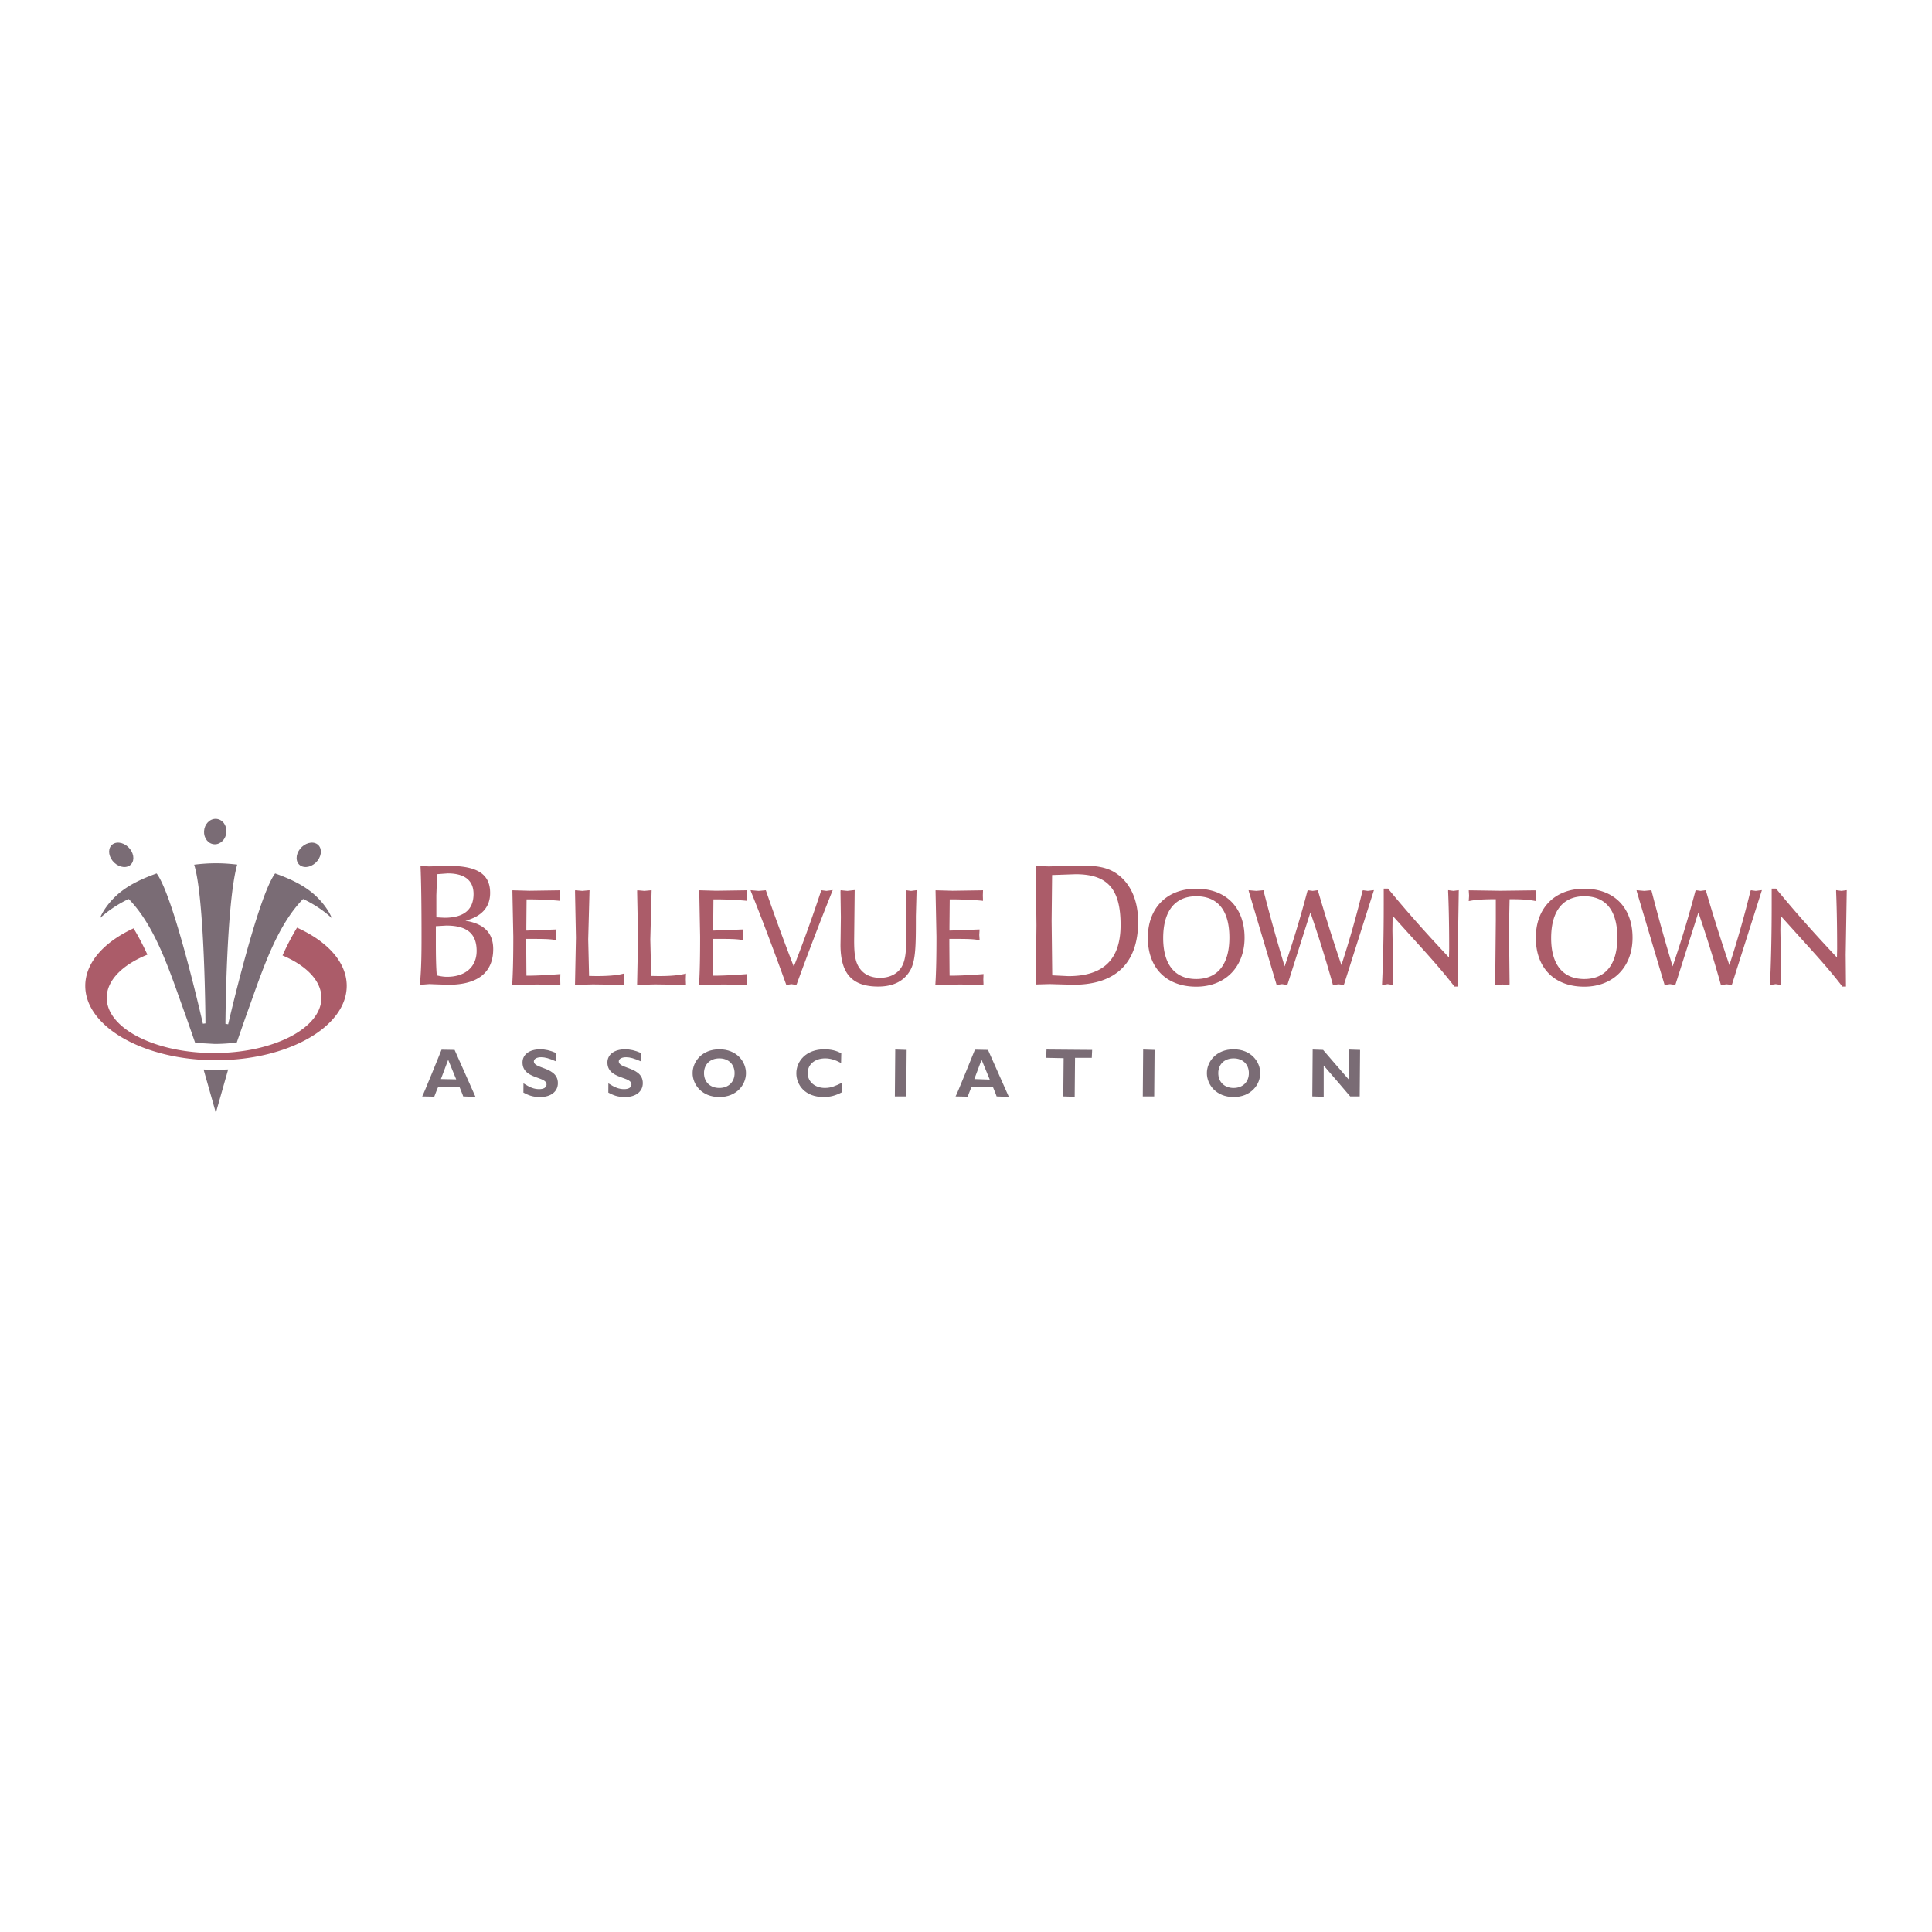 <svg xmlns="http://www.w3.org/2000/svg" width="2500" height="2500" viewBox="0 0 192.756 192.756"><g fill-rule="evenodd" clip-rule="evenodd"><path fill="#fff" d="M0 0h192.756v192.756H0V0z"/><path d="M29.634 92.552c3.148 1.424 4.958 3.53 4.958 5.805 0 4.091-5.85 7.42-13.043 7.42-7.19 0-13.044-3.329-13.044-7.42 0-2.235 1.759-4.316 4.819-5.737.474.782.928 1.645 1.382 2.626-2.577 1.048-4.059 2.608-4.059 4.309 0 3.034 4.805 5.505 10.71 5.505 5.905 0 10.709-2.471 10.709-5.505 0-1.654-1.423-3.183-3.879-4.229a26.37 26.37 0 0 1 1.447-2.774z" fill="#ab5c69"/><path d="M13.109 84.916c.364.64.203 1.327-.357 1.529-.562.207-1.311-.144-1.672-.782-.365-.64-.201-1.326.358-1.532.561-.204 1.311.146 1.671.785zM22.589 83.012c-.041.701-.575 1.251-1.189 1.227-.617-.024-1.083-.611-1.042-1.312.041-.701.574-1.251 1.19-1.228.617.023 1.081.61 1.041 1.313zM29.787 84.916c-.363.64-.202 1.327.361 1.529.561.207 1.308-.144 1.671-.782.364-.64.202-1.326-.359-1.532-.562-.204-1.309.146-1.673.785zM47.442 109.438s-2.068-4.646-2.086-4.691l-1.301-.024s-1.88 4.662-1.935 4.665l1.209.023s.353-.935.387-.959l2.142.024s.354.855.354.908l-.001.003 1.231.051zm-3.451-1.783l.69-1.831.034-.089.8 1.951-1.524-.031zM54.529 108.188c0-.34-.41-.486-.882-.655-.676-.242-1.517-.547-1.517-1.528 0-.802.69-1.317 1.759-1.317.513 0 .988.107 1.583.363l-.021.832c-.66-.29-1.067-.405-1.459-.405-.442 0-.729.165-.729.423 0 .308.401.453.86.623.685.254 1.538.566 1.538 1.536 0 .843-.696 1.391-1.771 1.391-.805 0-1.203-.207-1.669-.444l.006-.925c.649.423 1.07.58 1.573.58.462-.002.729-.174.729-.474zM63.001 108.188c0-.34-.41-.486-.884-.655-.674-.242-1.516-.547-1.516-1.528 0-.802.692-1.317 1.759-1.317.516 0 .989.107 1.581.363 0 0-.017.736-.021.831-.656-.289-1.063-.404-1.455-.404-.442 0-.729.165-.729.423 0 .308.397.453.857.623.686.254 1.541.566 1.541 1.536 0 .843-.696 1.391-1.775 1.391-.803 0-1.203-.207-1.666-.443 0 0 .001-.809.004-.925.648.422 1.068.579 1.575.579.462-.002.729-.174.729-.474zM71.769 104.687c-1.733 0-2.667 1.227-2.667 2.38 0 1.155.934 2.383 2.667 2.383 1.727 0 2.657-1.228 2.657-2.383 0-1.154-.93-2.38-2.657-2.38zm0 3.857c-.917 0-1.531-.594-1.531-1.478 0-.882.614-1.473 1.531-1.473.911 0 1.521.591 1.521 1.473 0 .884-.611 1.478-1.521 1.478zM79.45 107.08c0-1.19.959-2.394 2.796-2.394.655 0 1.238.14 1.688.408 0 0-.018.861-.019.963-.568-.312-1.079-.464-1.586-.464-1.028 0-1.747.602-1.747 1.468 0 .859.722 1.482 1.719 1.482.618 0 1.049-.202 1.67-.499v.945c-.648.332-1.144.459-1.813.459-1.861.001-2.708-1.226-2.708-2.368zM89.319 104.71l1.137.037-.037 4.641H89.28l.039-4.678zM100.656 109.438l-2.084-4.691-1.303-.024s-1.876 4.662-1.935 4.665l1.21.023s.351-.935.389-.959l2.143.024s.354.855.354.908c0 .003 0 .003-.002.003l1.228.051zm-1.963-1.731l-1.484-.052.688-1.831.037-.089.814 1.972h-.055zM106.084 109.388l.035-3.814-1.746-.037.037-.826 4.553.037s-.031.722-.035.789h-1.672l-.035 3.888-1.137-.037zM114.053 104.71l1.139.037-.037 4.641h-1.139l.037-4.678zM123.076 104.687c-1.729 0-2.666 1.227-2.666 2.38 0 1.155.938 2.383 2.666 2.383s2.658-1.228 2.658-2.383c0-1.154-.929-2.38-2.658-2.38zm0 3.857c-.912 0-1.529-.594-1.529-1.478 0-.882.617-1.473 1.529-1.473s1.525.591 1.525 1.473c.001.884-.613 1.478-1.525 1.478zM134.561 107.593v-2.883l1.135.037s-.035 4.566-.037 4.641h-.947c0-.019-2.58-3.007-2.58-3.007l-.066-.075v3.118l-1.137-.036.037-4.678 1.041.037c0 .02 2.486 2.87 2.486 2.87l.068.077v-.101z" fill="#7a6c75"/><path d="M46.437 91.862c1.616-.428 2.464-1.347 2.464-2.775 0-1.864-1.27-2.697-4.115-2.697l-1.326.034-.634.02-.477-.021-.394-.018.004.099c.065 1.441.098 3.782.098 6.957 0 1.553-.012 3.194-.16 4.688l-.011.108.153-.013.804-.062.782.03 1.127.036c2.917 0 4.457-1.23 4.457-3.561 0-1.618-.931-2.528-2.772-2.825zm-2.902-2.536s.074-1.965.078-2.109c.134-.012 1.058-.079 1.058-.079 1.687 0 2.575.71 2.575 2.051 0 1.577-.974 2.375-2.898 2.375 0 0-.677-.034-.812-.043l-.001-2.195zm4.019 5.55c0 1.591-1.135 2.579-2.964 2.579-.307 0-.636-.051-1.013-.141-.075-.9-.092-1.973-.092-3.308v-1.599a2.53 2.53 0 0 1 .124-.009l.917-.053c2.067 0 3.028.802 3.028 2.531zM55.767 97.192c-1.663.127-2.624.148-3.051.148h-.192c0-.17-.006-.576-.006-.576l-.018-2.571v-.517h.473c1.026 0 1.836 0 2.387.104l.162.031-.039-.532.036-.544-.145.001-2.758.106h-.103v-.407s.021-2.474.025-2.704h.166c1.034 0 2.045.046 3.012.131l.144.016-.018-.53.018-.525-.135.006-2.919.043-1.682-.047-.001.14.09 4.474c0 2.062-.033 3.546-.102 4.679l-.009.136 2.494-.031 2.31.031v-.129l-.013-.404.017-.544-.143.015zM62.086 97.169c-.604.142-1.445.212-2.571.212l-.743-.013-.086-3.646.131-4.903-.159.014-.561.051-.717-.064-.009.142.09 4.587-.093 4.706.138-.001 1.653-.041 3.089.042-.019-.546.019-.581-.162.041zM68.281 97.169c-.602.142-1.442.212-2.57.212l-.742-.013c-.004-.227-.087-3.646-.087-3.646l.131-4.903-.158.014-.561.051-.716-.064-.011.142.09 4.587-.093 4.706.137-.001 1.65-.041 3.09.042-.018-.546.018-.581-.16.041zM74.409 97.192c-1.663.127-2.624.148-3.05.148h-.193l-.003-.46-.019-2.688v-.517h.471c1.024 0 1.835 0 2.385.104l.162.031-.034-.532.032-.544-.145.001-2.757.106h-.102v-.407l.024-2.704h.166c1.033 0 2.045.046 3.013.131l.143.016-.018-.53.018-.525-.136.006-2.916.043-1.683-.047v.14l.085 4.474c0 2.095-.029 3.537-.099 4.679l-.008.136 2.494-.031 2.308.031v-.129l-.015-.404.019-.544-.142.016zM82.451 88.884l-.49-.062-.052.096a148.373 148.373 0 0 1-2.711 7.517 198.49 198.49 0 0 1-2.759-7.52l-.033-.093-.714.062-.808-.067.064.188c1.042 2.596 2.175 5.594 3.469 9.165l.034.1.507-.082.487.078.052-.096a319.567 319.567 0 0 1 3.504-9.165l.081-.199-.234.029-.397.049zM90.385 88.817l-.016.145.051 4.199c0 1.688-.04 2.768-.599 3.505-.43.565-1.157.889-2.002.889-.863 0-1.551-.297-1.988-.864-.515-.649-.613-1.506-.613-2.861l.054-5.025-.162.016-.567.064-.675-.065-.013.143.037 2.533-.026 2.136-.01.629c0 2.882 1.161 4.167 3.762 4.167 1.527 0 2.61-.559 3.22-1.662.517-.946.54-2.445.54-5.015v-.348l.07-2.587-.555.07-.508-.069zM98.107 97.722l.018-.544-.143.015c-1.662.127-2.625.148-3.048.148h-.193c-.001-.156-.006-.46-.006-.46l-.018-2.688v-.517h.47c1.026 0 1.838 0 2.387.104l.164.031-.035-.532.031-.544-.145.001-2.757.106h-.104v-.407s.024-2.474.025-2.704h.167c1.035 0 2.047.046 3.01.131l.145.016-.016-.53.016-.525-.135.006-2.916.043-1.684-.047v.14l.089 4.474c0 2.099-.032 3.542-.102 4.679l-.01.136 2.495-.031 2.309.031v-.129l-.014-.403zM111.443 87.19c-.971-.693-2.119-.833-3.656-.833l-1.975.052-1.162.034-1.307-.038v.099l.064 5.817-.066 5.897h.098l.689-.02.602-.017 2.361.066c4.225 0 6.461-2.173 6.461-6.284.001-2.116-.747-3.811-2.109-4.773zm.358 5.098c0 3.429-1.703 5.099-5.211 5.099l-1.609-.079-.061-5.429.047-4.576 2.35-.081c3.185 0 4.484 1.469 4.484 5.066zM119.352 88.67c-2.936 0-4.832 1.921-4.832 4.893 0 3.008 1.852 4.878 4.832 4.878 2.881 0 4.818-1.96 4.818-4.878 0-3.019-1.846-4.893-4.818-4.893zm0 9.007c-2.131 0-3.301-1.448-3.301-4.075 0-2.696 1.17-4.18 3.301-4.18 2.16 0 3.303 1.427 3.303 4.127-.001 2.662-1.173 4.128-3.303 4.128zM136.461 88.884l-.484-.064-.047.107a101.003 101.003 0 0 1-2.096 7.358 172.571 172.571 0 0 1-2.324-7.364l-.031-.103-.129.016-.383.049-.484-.064-.047.105a107.31 107.31 0 0 1-2.266 7.49 182.974 182.974 0 0 1-2.092-7.487l-.023-.107-.711.064-.773-.067.041.178 2.758 9.272.537-.08.521.078.045-.098s2.049-6.45 2.266-7.129a126.918 126.918 0 0 1 2.223 7.135l.029.108.135-.021.416-.06.52.061.049-.098.367-1.16 2.602-8.193-.219.025-.4.049zM145.385 88.833l-.369.051-.533-.071-.002.152c.049 1.107.104 2.991.104 5.696 0 0-.016.739-.02.867-1.65-1.756-3.783-4.072-6.041-6.824l-.037-.048h-.432v1.55c0 2.889-.053 5.479-.164 7.914l-.008.155.568-.089.547.086.014-.15-.088-5.325s.016-1.03.02-1.431c.375.419 2.869 3.179 2.869 3.179 1.418 1.565 2.482 2.818 3.258 3.832l.037.05h.357l-.025-3.174.104-6.438-.159.018zM153.203 89.349l.049-.506-.143-.013-3.389.043-3.182-.045.008.151.025.395-.035.526.162-.024c.539-.105 1.32-.159 2.322-.159h.217v2.113l-.064 6.427.738-.034.691.034.01-.136-.062-5.525.062-2.879h.246c.951 0 1.66.05 2.229.159l.168.031-.052-.558zM158.061 88.67c-2.936 0-4.832 1.921-4.832 4.893 0 3.008 1.85 4.878 4.832 4.878 2.883 0 4.818-1.96 4.818-4.878 0-3.019-1.848-4.893-4.818-4.893zm0 9.007c-2.131 0-3.303-1.448-3.303-4.075 0-2.696 1.172-4.18 3.303-4.18 2.16 0 3.301 1.427 3.301 4.127-.001 2.662-1.174 4.128-3.301 4.128zM175.168 88.884l-.484-.064-.045.107a100.303 100.303 0 0 1-2.098 7.358 176.893 176.893 0 0 1-2.324-7.364l-.029-.103-.129.016-.385.049-.482-.064-.047.105a107.198 107.198 0 0 1-2.268 7.49 181.336 181.336 0 0 1-2.09-7.487l-.029-.107-.705.064-.775-.067.039.178 2.76 9.272.539-.08.521.078.045-.098 2.266-7.129a125.44 125.44 0 0 1 2.221 7.135l.029.108.137-.021.416-.06.52.061.047-.098.418-1.327 2.551-8.026-.217.025-.402.049zM184.252 88.814l-.158.019-.367.051-.535-.071-.002.152c.047 1.093.102 2.97.102 5.696l-.018.867c-1.646-1.749-3.771-4.061-6.041-6.824l-.039-.048h-.432v1.55c0 2.838-.053 5.499-.164 7.914l-.008.155.57-.089.547.086.014-.15-.09-5.325.023-1.431c.373.419 2.865 3.179 2.865 3.179 1.449 1.6 2.484 2.817 3.256 3.832l.039.05h.359l-.027-3.174.106-6.439z" fill="#ab5c69"/><path d="M22.764 106.698l-1.131 3.983-.095.376-.099-.376-1.128-3.978 1.19.035 1.263-.04zM21.546 86.127c.714 0 1.424.053 2.12.134-1.084 3.805-1.169 15.385-1.173 15.884l.27.048c.03-.129 2.956-12.761 4.687-15.05 1.516.54 2.599 1.085 3.493 1.765.843.64 1.753 1.676 2.162 2.69a11.666 11.666 0 0 0-2.78-1.865l-.083-.039-.066.066c-2.392 2.496-3.76 6.344-5.081 10.066l-.632 1.765s-.706 2.026-.843 2.424c-.778.088-1.504.137-2.206.137 0 0-1.792-.101-1.943-.107l-.853-2.453-.634-1.769c-1.32-3.721-2.688-7.569-5.08-10.062l-.065-.066-.084.039a11.535 11.535 0 0 0-2.781 1.868c.41-1.017 1.32-2.053 2.164-2.693.895-.679 1.977-1.225 3.489-1.765 1.729 2.289 4.586 14.861 4.616 14.99l.256-.03c-.001-.518-.088-12.528-1.126-15.833a17.53 17.53 0 0 1 2.173-.144zM31.1 88.7z" fill="#7a6c75"/></g></svg>